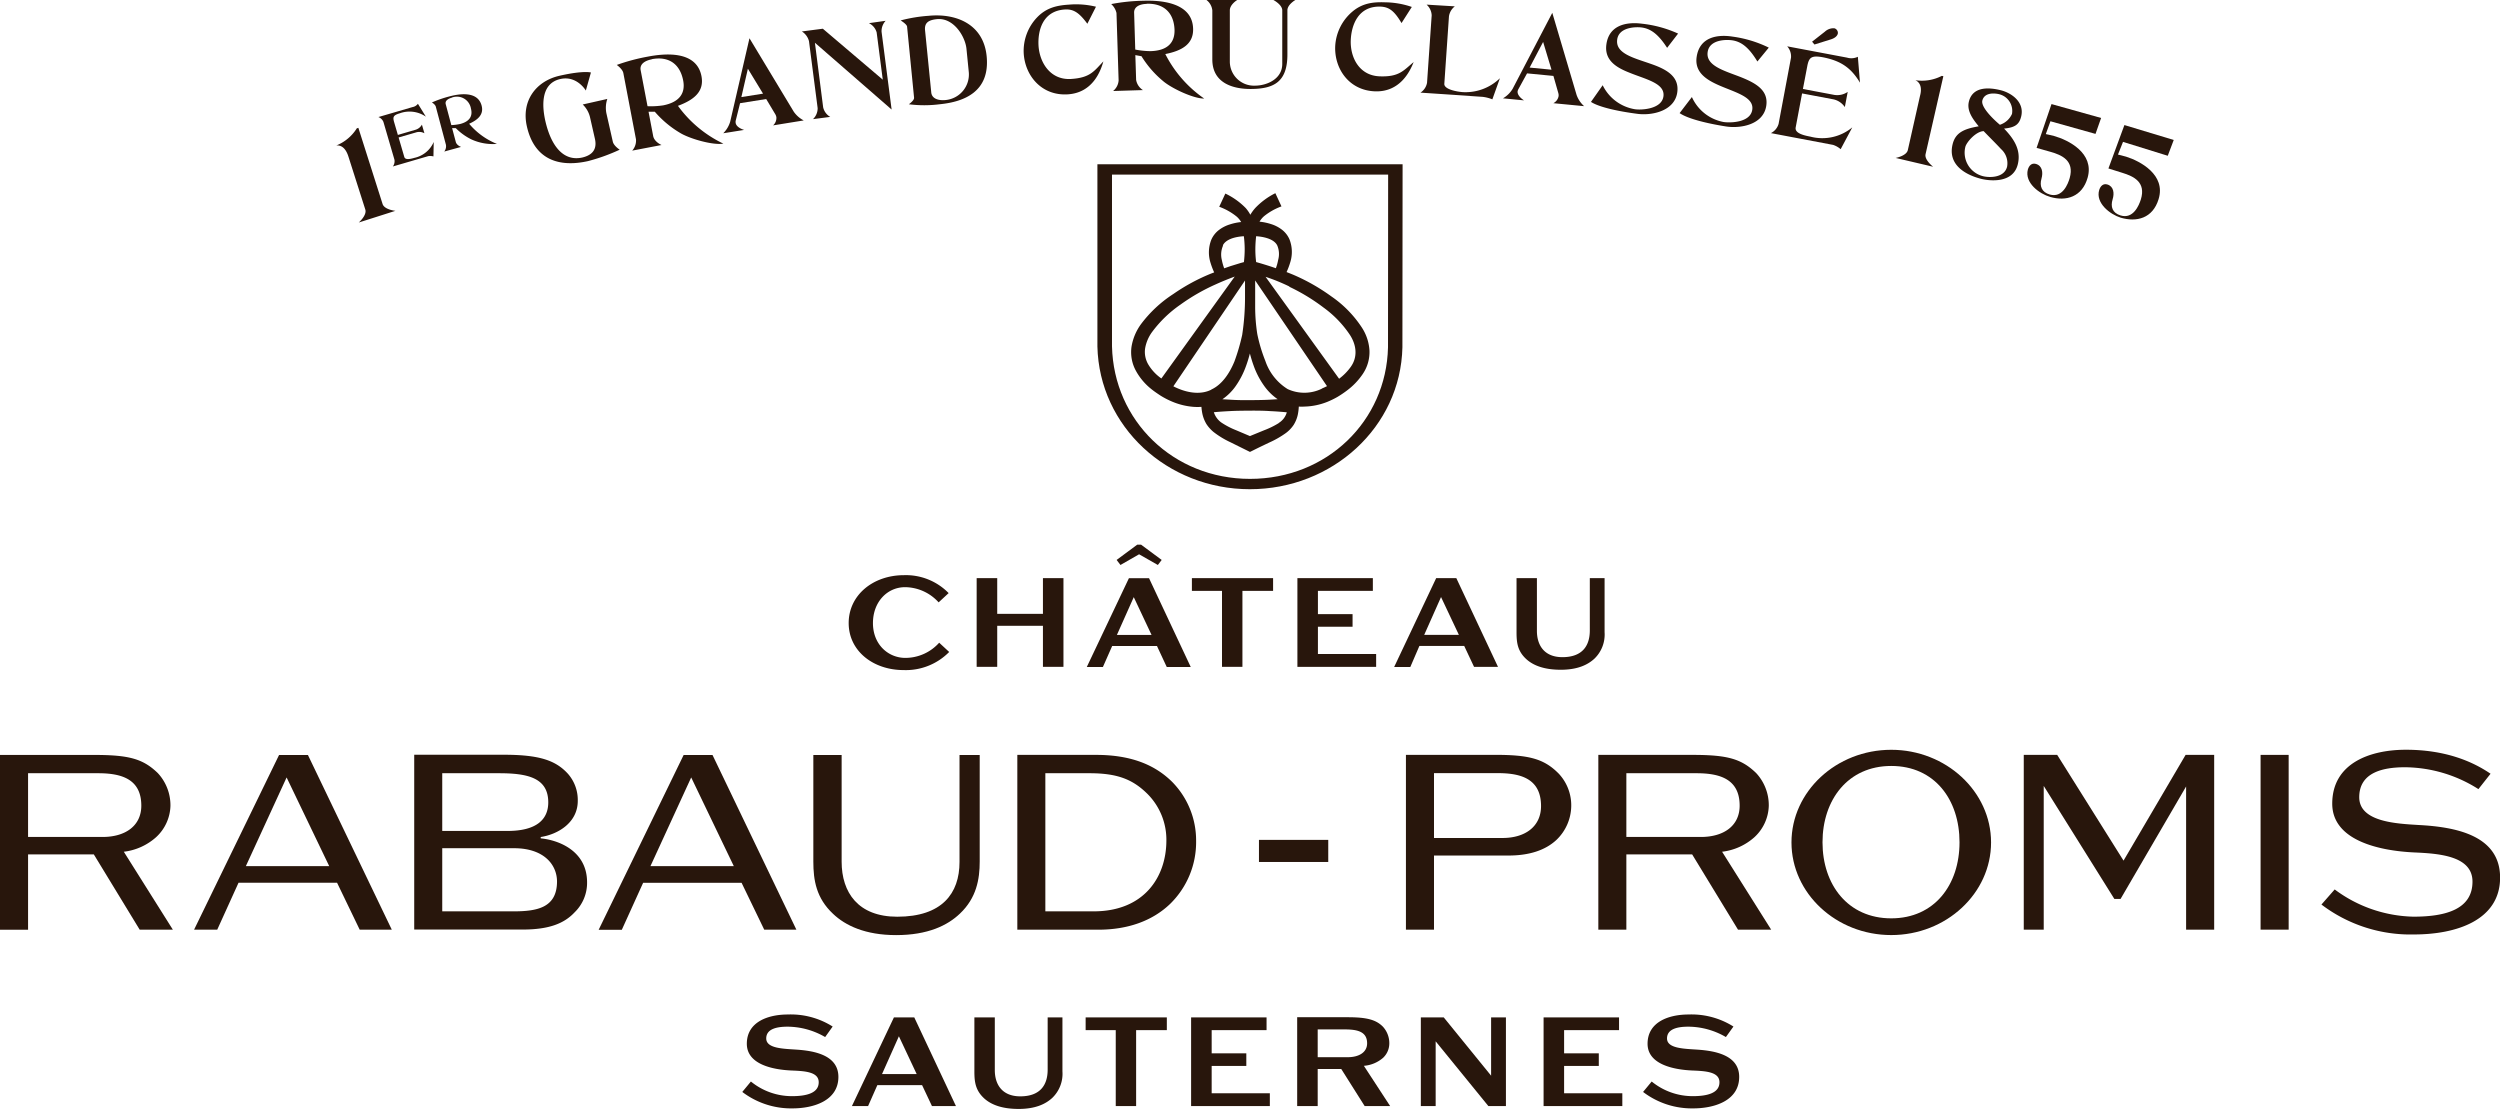 <svg viewBox="0 0 539.75 239.42" xmlns="http://www.w3.org/2000/svg"><g fill="#28160c"><path d="m248.57 84c.66.53 1.26.93 2 1.42a17.49 17.49 0 0 0 2.22 1.17 14.86 14.86 0 0 0 4.9 1.25 12.1 12.1 0 0 0 1.7 0 11.16 11.16 0 0 0 .2 1.48 7.33 7.33 0 0 0 .87 2.22 7.64 7.64 0 0 0 1.54 1.72 18.78 18.78 0 0 0 3.65 2.22l3.55 1.76.67.33.67-.33c1.13-.57 2.29-1.12 3.48-1.69a20.23 20.23 0 0 0 3.63-2.08 7.09 7.09 0 0 0 1.64-1.72 6.91 6.91 0 0 0 .9-2.2 11.11 11.11 0 0 0 .22-1.77 8.43 8.43 0 0 0 1.23 0 14.2 14.2 0 0 0 4.88-1 18.73 18.73 0 0 0 2.21-1.07 22.43 22.43 0 0 0 2-1.34 14.76 14.76 0 0 0 3.46-3.58 8.45 8.45 0 0 0 1.48-5.11 10.19 10.19 0 0 0 -1.61-4.91 24.29 24.29 0 0 0 -6.61-6.77 42.49 42.49 0 0 0 -8-4.58c-.56-.24-1.12-.46-1.68-.68a15.36 15.36 0 0 0 .78-2.06 7.45 7.45 0 0 0 -.15-5 5.32 5.32 0 0 0 -1.71-2.15 7.49 7.49 0 0 0 -2.27-1.15 11.89 11.89 0 0 0 -2.49-.52 4.93 4.93 0 0 1 .94-1.15 13 13 0 0 1 3.8-2.15l-1.32-2.85a15.53 15.53 0 0 0 -4.35 3.21 8.94 8.94 0 0 0 -1.05 1.45 7.88 7.88 0 0 0 -1-1.45 15.35 15.35 0 0 0 -4.4-3.13l-1.32 2.85a13 13 0 0 1 3.8 2.15 4.93 4.93 0 0 1 .94 1.15 11.71 11.71 0 0 0 -2.47.52 7.49 7.49 0 0 0 -2.27 1.15 5.32 5.32 0 0 0 -1.71 2.15 7.46 7.46 0 0 0 -.16 5 16.11 16.11 0 0 0 .78 2.05l-.61.23a41.68 41.68 0 0 0 -8.23 4.45 27 27 0 0 0 -7 6.55 11.42 11.42 0 0 0 -2 4.78 8.38 8.38 0 0 0 1 5.34 13 13 0 0 0 3.27 3.84zm12.95.13c-2.21 1.12-5 .74-7.49-.39-.24-.1-.47-.22-.7-.34l15.47-22.84v3.44a54.48 54.48 0 0 1 -.61 8.3 43.59 43.59 0 0 1 -1.68 5.75c-1.08 2.62-2.72 5.02-4.99 6.05zm14.57 7.21a18.33 18.33 0 0 1 -3.23 1.58l-3 1.23-3-1.27a17 17 0 0 1 -3.22-1.69 4.38 4.38 0 0 1 -1.57-2.19c1.13-.11 2.26-.18 3.39-.24 1.46-.08 2.92-.09 4.39-.1s2.92 0 4.38.1c1.2.06 2.39.14 3.59.26a3.92 3.92 0 0 1 -1.73 2.29zm9.29-7.42a8.58 8.58 0 0 1 -7.38.08 11.47 11.47 0 0 1 -4.81-6.07 33.82 33.82 0 0 1 -1.74-5.8 38.49 38.49 0 0 1 -.46-5.9v-5.68l15.51 22.82c-.37.19-.74.36-1.12.52zm-7-22a41.66 41.66 0 0 1 7.37 4.48 23.12 23.12 0 0 1 5.76 6c1.42 2.27 1.58 4.74.14 6.78a11.52 11.52 0 0 1 -2.54 2.59l-15.87-22c1.76.57 3.47 1.28 5.13 2.08zm-7.18-10.92c2.06.14 3.95.74 4.56 2a4.7 4.7 0 0 1 .2 3.09 10.52 10.52 0 0 1 -.5 1.82c-1.41-.49-2.83-.93-4.26-1.33a21.92 21.92 0 0 1 -.17-2.8 26.46 26.46 0 0 1 .17-2.78zm-2.2 28.07a28.06 28.06 0 0 0 .85-2.75c.23.87.49 1.74.8 2.59a17.72 17.72 0 0 0 2.2 4.28 11.76 11.76 0 0 0 3 3l-1.65.1c-1.46.08-2.92.09-4.38.1s-2.93 0-4.39-.11l-1.52-.08a11.26 11.26 0 0 0 2.82-2.77 18.24 18.24 0 0 0 2.27-4.36zm-5-26.07c.61-1.28 2.5-1.88 4.55-2a24.07 24.07 0 0 1 .18 2.8 23.74 23.74 0 0 1 -.17 2.79l-.64.17-2.21.68-1.41.49a11.55 11.55 0 0 1 -.51-1.82 4.76 4.76 0 0 1 .28-3.11zm-16.77 22.22a8.37 8.37 0 0 1 1.49-3.52 26 26 0 0 1 6.12-5.92 42.65 42.65 0 0 1 7.62-4.38c1.34-.61 2.72-1.17 4.12-1.69l-15.84 22-.21-.15a9.82 9.82 0 0 1 -2.63-2.9 5.34 5.34 0 0 1 -.67-3.44z"/><path d="m302.82 35.47h-65.89v39.33c.39 17.28 15.1 30.82 32.91 30.82s32.55-13.43 32.94-30.62zm-3.15 39.53c-.37 15.92-13.2 28.39-29.79 28.39s-29.43-12.58-29.8-28.62v-37.07h59.62z"/><path d="m33.71 180.74a9.56 9.56 0 0 0 3.09-6.74 10.21 10.21 0 0 0 -2.74-7.1c-3.2-3.09-6.23-3.91-13.74-3.91h-20.32v37.74h6.06v-16.26h14.2l9.9 16.25h7.16l-10.59-16.83a12.7 12.7 0 0 0 6.98-3.15zm-27.65-.05v-13.75h15.13c5 0 9.32 1.23 9.32 7 0 4.31-3.38 6.76-8.38 6.76z"/><path d="m60.25 163-18.35 37.72h5l4.6-10.14h21.27l4.89 10.14h6.93l-18.11-37.72zm-7.17 24 8.8-19.15 9.2 19.15z"/><path d="m116.74 181v-.29c3.78-.58 8-3.14 8-7.8a8.56 8.56 0 0 0 -2.15-5.88c-2.62-2.85-6.11-4.08-13.8-4.08h-19.36v37.74h23.41c5.76 0 9-1.34 11.23-3.73a8.86 8.86 0 0 0 2.68-6.46c0-6.79-6.11-9.12-10.01-9.5zm-21.26-14.06h12.23c6.12 0 10.66.94 10.66 6.29 0 3.67-2.51 6.17-8.79 6.17h-14.1zm15.38 29.82h-15.38v-13.63h15.52c6.35 0 9.26 3.49 9.26 7.22-.03 5.65-4.34 6.41-9.4 6.41z"/><path d="m171.94 200.72-18.11-37.72h-6.23l-18.35 37.74h5l4.6-10.14h21.26l4.89 10.12zm-31.51-13.72 8.8-19.15 9.2 19.15z"/><path d="m211.52 163h-4.36v23.1c0 6.81-3.79 11.82-13.45 11.82-8.45 0-12-5.24-12-11.88v-23.04h-6.11v23c0 4.07.64 7.91 4.25 11.29 2.68 2.56 7 4.6 13.62 4.6 6.87 0 11.12-2.09 13.8-4.66 3.55-3.37 4.25-7.39 4.25-11.23z"/><path d="m253.12 168.86c-3.79-3.78-9-5.88-16.48-5.88h-17v37.74h17.47c6.46 0 11.7-1.93 15.49-5.54a18.62 18.62 0 0 0 5.64-13.62 18 18 0 0 0 -5.12-12.7zm-17 27.9h-10.43v-29.82h9.5c6 0 9.37 1.28 12.63 4.55a14 14 0 0 1 4 10.07c-.04 7.8-4.82 15.2-15.7 15.2z"/><path d="m271.81 181.33h14.96v4.77h-14.96z"/><path d="m339.23 174.05a10 10 0 0 0 -2.68-7c-3.2-3.26-6.46-4.08-13.85-4.08h-19.16v37.74h6.06v-16h16.07c4.42 0 7.92-1.1 10.36-3.37a10.28 10.28 0 0 0 3.2-7.29zm-14.84 6.87h-14.79v-14h13.8c5.06 0 9.31 1.28 9.31 7.11 0 4.38-3.38 6.89-8.32 6.89z"/><path d="m378.79 180.74a9.56 9.56 0 0 0 3.09-6.75 10.21 10.21 0 0 0 -2.74-7.1c-3.2-3.09-6.23-3.91-13.74-3.91h-20.32v37.74h6.05v-16.25h14.21l9.9 16.25h7.16l-10.6-16.83a12.7 12.7 0 0 0 6.99-3.15zm-27.66-.05v-13.75h15.14c5 0 9.32 1.23 9.32 7 0 4.31-3.38 6.76-8.38 6.76z"/><path d="m408.32 161.88c-11.87 0-21.54 9-21.54 20s9.67 20 21.54 20 21.55-9 21.55-20-9.73-20-21.55-20zm0 36.39c-9.37 0-14.84-7.28-14.84-16.42s5.47-16.48 14.84-16.48 14.74 7.28 14.74 16.48-5.42 16.42-14.74 16.42z"/><path d="m458.47 185.81-14.32-22.83h-7.22v37.74h4.31v-31.04l15.25 24.4h1.34l14.15-24.28v30.92h6.06v-37.74h-6.17z"/><path d="m488.06 162.98h6.06v37.73h-6.06z"/><path d="m522.22 178.12c-4.54-.29-12.86-.58-12.86-6s5.24-6.47 9.89-6.47a29.9 29.9 0 0 1 15.84 4.72l2.62-3.32c-4-2.74-9.9-5.18-18.28-5.18-7.75 0-15.9 2.91-15.9 11.64 0 7.86 9.9 10.19 17.88 10.54 5.41.24 12.4.82 12.4 6.29 0 5.94-5.7 7.57-12.75 7.57a29.41 29.41 0 0 1 -17-5.88l-2.86 3.26a31.77 31.77 0 0 0 20 6.46c9.14 0 18.57-3.08 18.57-12.28s-9.77-10.94-17.55-11.35z"/><path d="m195.41 126.77a9.89 9.89 0 0 1 7.24 3.28l2.16-2a12.9 12.9 0 0 0 -9.64-3.87c-6.68 0-11.94 4.31-11.94 10.34s5.29 10.15 11.86 10.15a13.16 13.16 0 0 0 9.84-3.91l-2.16-2a9.82 9.82 0 0 1 -7.3 3.28c-3.7 0-7-2.89-7-7.51s3.13-7.76 6.94-7.76z"/><path d="m210.86 124.82v19.15h4.44v-8.86h9.87v8.86h4.43v-19.15h-4.43v7.71h-9.87v-7.71z"/><path d="m238.12 144 2-4.53h9.67l2.11 4.53h5.18l-9-19.16h-4.35l-9.09 19.16zm6.66-15.08 3.84 8.16h-7.48z"/><path d="m249.98 121.98.83-1.09-4.44-3.29h-.85l-4.44 3.29.83 1.09 4.02-2.31z"/><path d="m268.24 143.97v-16.4h6.62v-2.75h-17.53v2.75h6.5v16.4z"/><path d="m297.11 141.2h-12.57v-5.89h7.48v-2.72h-7.48v-5.02h11.86v-2.75h-16.29v19.15h17z"/><path d="m306.45 139.45h9.67l2.13 4.53h5.17l-9-19.16h-4.35l-9.07 19.18h3.49zm4.67-10.55 3.85 8.16h-7.48z"/><path d="m337.32 141.88c-3.84 0-5.5-2.49-5.5-5.68v-11.38h-4.4v11.68c0 2.3.23 4.13 2.19 5.88 1.44 1.27 3.72 2.22 7.36 2.22s5.82-1.07 7.24-2.37a7.23 7.23 0 0 0 2.22-5.73v-11.68h-3.19v11.29c0 3.31-1.6 5.77-5.92 5.77z"/><path d="m172.06 226.62c-2.9-.2-6.63-.23-6.63-2.42s2.58-2.54 4.62-2.54a16.29 16.29 0 0 1 8.1 2.24l1.62-2.27a16.91 16.91 0 0 0 -9.69-2.6c-4.14 0-8.84 1.53-8.84 6.32 0 4.47 5.64 5.59 9.6 5.77 2.87.12 5.92.26 5.92 2.54s-2.49 3-5.77 3a14 14 0 0 1 -8.87-3.16l-1.86 2.25a17.41 17.41 0 0 0 10.85 3.55c4.43 0 9.9-1.6 9.9-6.8-.01-4.66-5.11-5.61-8.95-5.88z"/><path d="m193 219.65-9.07 19.15h3.49l2-4.52h9.66l2.13 4.52h5.18l-9-19.15zm-2.57 12.24 3.64-8.16 3.84 8.16z"/><path d="m226.19 230.94c0 3.31-1.6 5.76-5.91 5.76-3.85 0-5.5-2.48-5.5-5.67v-11.38h-4.41v11.67c0 2.31.24 4.14 2.19 5.89 1.45 1.27 3.72 2.21 7.36 2.21s5.82-1.06 7.24-2.36a7.22 7.22 0 0 0 2.22-5.74v-11.67h-3.19z"/><path d="m234.39 222.4h6.5v16.4h4.4v-16.4h6.63v-2.75h-17.53z"/><path d="m261.6 230.14h7.48v-2.72h-7.48v-5.02h11.85v-2.75h-16.29v19.15h17v-2.77h-12.56z"/><path d="m298.62 228.37a4.27 4.27 0 0 0 1.33-3 5.26 5.26 0 0 0 -1.42-3.75c-1.44-1.42-3.34-2-7.56-2h-10.91v19.18h4.43v-8h5.09l5.05 8h5.5l-5.67-8.69a7.17 7.17 0 0 0 4.16-1.74zm-14.13-.12v-6h5.8c2.66 0 4.87.41 4.87 3 0 2-1.83 3-4.19 3z"/><path d="m321.93 232.24-10.23-12.59h-4.94v19.15h3.2v-13.98l11.38 13.98h3.79v-19.15h-3.2z"/><path d="m337.69 230.14h7.49v-2.72h-7.49v-5.02h11.86v-2.75h-16.29v19.15h17v-2.77h-12.57z"/><path d="m366.53 226.62c-2.9-.2-6.62-.23-6.62-2.42s2.57-2.54 4.61-2.54a16.24 16.24 0 0 1 8.1 2.24l1.63-2.27a16.94 16.94 0 0 0 -9.7-2.6c-4.14 0-8.84 1.53-8.84 6.32 0 4.47 5.65 5.59 9.61 5.77 2.87.12 5.91.26 5.91 2.54s-2.48 3-5.76 3a14 14 0 0 1 -8.87-3.16l-1.86 2.25a17.36 17.36 0 0 0 10.85 3.55c4.43 0 9.9-1.6 9.9-6.8 0-4.66-5.11-5.61-8.96-5.88z"/><path d="m82.6 44.05-5.23-16.45-.33.1a9.33 9.33 0 0 1 -4.43 3.71c1.57-.15 2.28 1.36 2.6 2.35l3.66 11.48c.39 1.23-1.41 2.8-1.41 2.8l7.91-2.52s-2.37-.24-2.77-1.47z"/><path d="m82.78 26.32 2.38 8.15a1.92 1.92 0 0 1 -.34 1.47l7.64-2.23a2.77 2.77 0 0 1 1.12.06l.06-3.12a5.89 5.89 0 0 1 -4.17 3.43c-.93.27-2 .5-2.19-.22l-1.22-4.18 3.86-1.12a2.32 2.32 0 0 1 1.71.21l-.54-1.86a2.33 2.33 0 0 1 -1.33 1.09l-3.86 1.13-.81-2.77c-.32-1.1-.18-1.48 1.17-1.88a6.21 6.21 0 0 1 5.69.71l-1.72-2.78a1.87 1.87 0 0 1 -1.17.71l-7.36 2.15a1.91 1.91 0 0 1 1.08 1.05z"/><path d="m94.1 23.07 2.18 8.2a1.86 1.86 0 0 1 -.37 1.45l3.63-1s-.93-.33-1.13-1.06l-.8-3h.79a12.53 12.53 0 0 0 3.32 2.41 11.17 11.17 0 0 0 5.57 1 15.19 15.19 0 0 1 -6-4.35c1.89-.85 3.2-2 2.69-3.92-.87-3.27-5-2.5-6.89-2a24.76 24.76 0 0 0 -3.84 1.32s.75.44.85.95zm3.45-2a3.07 3.07 0 0 1 4.13 2.39c.42 1.6-.3 2.77-2.3 3.3a10.86 10.86 0 0 1 -1.94.25l-1.19-4.45c-.25-.77.46-1.25 1.3-1.47z"/><path d="m132.31 30.6-1.39-6.15a6 6 0 0 1 .2-3.09l-5.31 1.2a5.58 5.58 0 0 1 1.56 2.69l1.08 4.75c.62 2.79-1.28 3.65-2.7 4-4 .91-6.72-2.3-8-7.83-.57-2.51-1.37-8.08 3.23-9.11 3.58-.81 5.5 2.49 5.5 2.49l1.1-3.9s-1.6-.47-6.76.7-8.3 5.49-7.07 10.93c1.64 7.27 7 8.89 13.21 7.5a39.82 39.82 0 0 0 6.83-2.46s-1.27-.82-1.48-1.72z"/><path d="m134.58 15.78 2.73 14.3a3.26 3.26 0 0 1 -.82 2.44l6.33-1.21s-1.56-.67-1.8-1.94l-1-5.25h1.35a21.83 21.83 0 0 0 5.39 4.53c2 1.26 7.09 2.75 9.41 2.36a25.82 25.82 0 0 1 -9.8-8.16c3.33-1.24 5.72-3 5.08-6.39-1.08-5.7-8.2-4.88-11.56-4.24a42.13 42.13 0 0 0 -6.73 1.8s1.25.87 1.42 1.76zm6.13-3c3.55-.68 6.08.92 6.79 4.61.53 2.77-.85 4.69-4.34 5.36a17.53 17.53 0 0 1 -3.36.18l-1.48-7.76c-.26-1.34.93-2.08 2.39-2.36z"/><path d="m158.83 26.55a1.56 1.56 0 0 1 0-.46l.95-3.81 5.64-.9 2 3.34a1.87 1.87 0 0 1 .2.59 2.15 2.15 0 0 1 -.71 1.76l6.62-1.07a5.81 5.81 0 0 1 -2.18-1.92l-9.54-15.82-4.16 18a5.89 5.89 0 0 1 -1.5 2.51l4.51-.72s-1.66-.45-1.83-1.5zm2.64-11.71 3.27 5.38-4.68.74z"/><path d="m174.66 8.89 1.87 14.45a3.26 3.26 0 0 1 -1 2.38l3.72-.48a3.23 3.23 0 0 1 -1.53-2.06l-1.78-13.95 16.56 14.42-2.17-16.79a3.28 3.28 0 0 1 .88-2.37l-3.61.51a3.2 3.2 0 0 1 1.67 2l1.32 10.2-12.94-11-4.53.59a3.51 3.51 0 0 1 1.54 2.1z"/><path d="m195.84 5.75 1.51 15.36c.05.58-1.13 1.4-1.13 1.4a26.28 26.28 0 0 0 6.65 0c5.4-.53 10.89-2.78 10.15-10.36-.68-7-6.66-9.31-12.51-8.74a32.51 32.51 0 0 0 -6.06 1s1.34.81 1.39 1.34zm6.48-1.62c3.6-.33 6.09 3.79 6.34 6.41l.48 4.82a5.55 5.55 0 0 1 -5 6.24c-1.53.15-3-.28-3.09-1.73l-1.33-13.32c-.15-1.55.62-2.23 2.6-2.42z"/><path d="m230.51 20.37c5.5-.33 7.15-5.17 7.71-7.11-2 2.06-2.79 3.53-7 3.79-4.44.26-6.75-3.5-7-7.13-.2-3.28.86-7.58 5.7-7.87 1.87-.11 3.07.69 4.84 3.08l1.86-3.68a18 18 0 0 0 -5.82-.45c-2.66.16-4.9.69-6.88 2.74a10.49 10.49 0 0 0 -2.9 7.78c.29 4.89 3.92 9.19 9.49 8.85z"/><path d="m241.05 2.81.46 14.56a3.26 3.26 0 0 1 -1.19 2.28l6.44-.2a3.24 3.24 0 0 1 -1.47-2.2l-.17-5.35 1.33.24a21.79 21.79 0 0 0 4.62 5.33c1.81 1.57 6.57 3.83 8.92 3.81a25.9 25.9 0 0 1 -8.4-9.61c3.48-.69 6.13-2.09 6-5.51-.18-5.8-7.34-6.11-10.75-6a40.77 40.77 0 0 0 -6.93.72 3.71 3.71 0 0 1 1.14 1.93zm6.53-2c3.61-.11 5.86 1.86 6 5.61.09 2.83-1.57 4.51-5.13 4.62a17.57 17.57 0 0 1 -3.35-.34l-.24-7.9c-.07-1.37 1.23-1.92 2.72-1.96z"/><path d="m261.74 2.24v10.59c0 5.43 5 6.38 8.21 6.38 5.15 0 8-1.56 8-7.45v-9.52c-.02-1.24 1.72-2.24 1.72-2.24h-4.74s1.91 1 1.91 2.24v11.54c0 3.42-3.53 4.71-5.86 4.71a5.21 5.21 0 0 1 -5.46-5.13v-11.12c0-1.29 1.6-2.24 1.6-2.24h-6.64a3.25 3.25 0 0 1 1.26 2.24z"/><path d="m296.83 19.72c5.51.21 7.63-4.44 8.38-6.32-2.23 1.85-3.13 3.24-7.36 3.08-4.45-.18-6.36-4.15-6.22-7.79.13-3.27 1.61-7.44 6.45-7.26 1.88.08 3 1 4.51 3.55l2.22-3.48a18.25 18.25 0 0 0 -5.77-1c-2.65-.1-4.94.2-7.11 2.05a10.48 10.48 0 0 0 -3.66 7.45c-.19 4.86 2.99 9.5 8.56 9.72z"/><path d="m322.2 21.45 1.63-4.56a10.64 10.64 0 0 1 -8 3c-1-.06-4.09-.53-4-1.81l1-14.54a3.33 3.33 0 0 1 1.27-2.17l-6.1-.37a3.26 3.26 0 0 1 1.1 2.32l-1 14.54a3.22 3.22 0 0 1 -1.42 2.14l13.43.91a8.17 8.17 0 0 1 2.09.54z"/><path d="m327.65 19.73a1.53 1.53 0 0 1 .15-.44l1.89-3.45 5.69.55 1.07 3.74a1.69 1.69 0 0 1 .05.62 2.14 2.14 0 0 1 -1.13 1.53l6.64.64a5.89 5.89 0 0 1 -1.62-2.41l-5.25-17.74-8.56 16.4a5.82 5.82 0 0 1 -2.09 2.06l4.55.44s-1.49-.88-1.39-1.94zm5.51-10.68 1.81 6-4.72-.46z"/><path d="m362.13 19.88c.45-3.5-2.56-5-5.77-6.11-3.65-1.28-7.6-2.21-7.21-5.21.35-2.75 4.08-2.78 5.25-2.63 2 .25 3.65 1.48 5.53 4.4l2.37-3.08a25.59 25.59 0 0 0 -7.86-2.14c-3.41-.43-7.1.37-7.63 4.54-.42 3.28 2 4.86 4.88 6 3.59 1.48 7.81 2.3 7.45 5.13s-4.82 3-6.12 2.81a9.41 9.41 0 0 1 -7-5.19l-2.53 3.6c1.82 1.19 6.17 2.08 10.06 2.58 3.25.42 8.07-.68 8.58-4.7z"/><path d="m381.33 22.88c.55-3.48-2.41-5-5.59-6.27-3.6-1.39-7.52-2.44-7.05-5.42.43-2.74 4.16-2.66 5.33-2.48 2 .31 3.6 1.59 5.4 4.57l2.46-3a25.57 25.57 0 0 0 -7.79-2.37c-3.41-.54-7.12.15-7.77 4.3-.52 3.26 1.89 4.92 4.7 6.16 3.55 1.58 7.74 2.53 7.29 5.35s-4.9 2.83-6.2 2.62a9.38 9.38 0 0 1 -6.83-5.39l-2.65 3.47c1.79 1.25 6.11 2.27 10 2.88 3.22.5 8.07-.4 8.7-4.42z"/><path d="m397.4 32.21 2.51-4.71a10.14 10.14 0 0 1 -9.05 2c-1.62-.3-3.41-.79-3.17-2l1.38-7.33 6.78 1.28a4 4 0 0 1 2.45 1.67l.62-3.28a4 4 0 0 1 -2.89.65l-6.78-1.28.93-4.87c.36-1.93.88-2.4 3.25-2 4 .76 6.21 2.29 8.14 5.51l-.46-5.59a3.24 3.24 0 0 1 -2.34.18l-12.92-2.44a3.25 3.25 0 0 1 .83 2.44l-2.68 14.3a3.26 3.26 0 0 1 -1.66 2l13.42 2.54a4.79 4.79 0 0 1 1.64.93z"/><path d="m395.26 8.51c1-.31 1.44-.82 1.53-1.28a1 1 0 0 0 -.16-.69 1 1 0 0 0 -.63-.44 2.76 2.76 0 0 0 -2 .73l-2.77 2.17.51.61z"/><path d="m415.73 33.28 3.84-16.83-.33-.07a9.36 9.36 0 0 1 -5.7.94c1.43.67 1.28 2.33 1 3.34l-2.64 11.74c-.28 1.26-2.63 1.7-2.63 1.7l8.09 1.9s-1.92-1.47-1.63-2.72z"/><path d="m432 19.49c-2.47-.62-6.07-.92-6.91 2.42-.52 2.06.9 3.86 2.11 5.36-3.23.56-5 1.39-5.62 3.83-1.13 4.48 2.77 6.65 6.13 7.51 1.9.48 6.89 1 7.92-3.09.86-3.39-1.19-5.9-2.95-7.76 2.4-.23 3.27-.91 3.69-2.6.76-3.09-2.03-5.07-4.37-5.67zm1.33 16.51c-.64 2.52-4.07 2.38-5.34 2a5.23 5.23 0 0 1 -3.67-6.3c.26-1 2.26-3.33 3.95-3.39 1.47 1.53 2.74 2.77 3.74 3.86a4.1 4.1 0 0 1 1.32 3.83zm1.07-11.43a4.31 4.31 0 0 1 -2.62 2.37c-.91-.75-4.18-3.69-3.79-5.24.47-1.84 2.77-1.58 3.67-1.35a3.71 3.71 0 0 1 2.74 4.18z"/><path d="m442.65 42.52c3.43 1 6.9 0 8.07-4.16 1.5-5.32-4.18-8.14-7.25-9-.49-.14-1.78-.41-1.78-.41l1-2.77 9.73 2.73 1.21-3.44-10.71-3-3.22 9.46 3 .85c2.46.69 5.2 1.9 4.15 5.65-.37 1.3-1.54 4.34-4.29 3.57-1.78-.5-2.26-1.83-1.8-3.45.36-1.26.2-2.76-1.21-3.16-.94-.27-1.51.42-1.74 1.23-.74 2.87 2.52 5.25 4.84 5.9z"/><path d="m457.87 47c3.4 1 6.9.17 8.17-4 1.63-5.27-4-8.23-7-9.17-.48-.15-1.77-.46-1.77-.46l1.09-2.74 9.66 3 1.29-3.41-10.65-3.22-3.45 9.37 3 .94c2.44.75 5.16 2 4 5.75-.4 1.28-1.65 4.3-4.38 3.45-1.77-.54-2.21-1.88-1.71-3.49.39-1.25.26-2.76-1.13-3.19-.93-.29-1.52.38-1.77 1.19-.85 2.81 2.35 5.27 4.65 5.98z"/></g></svg>